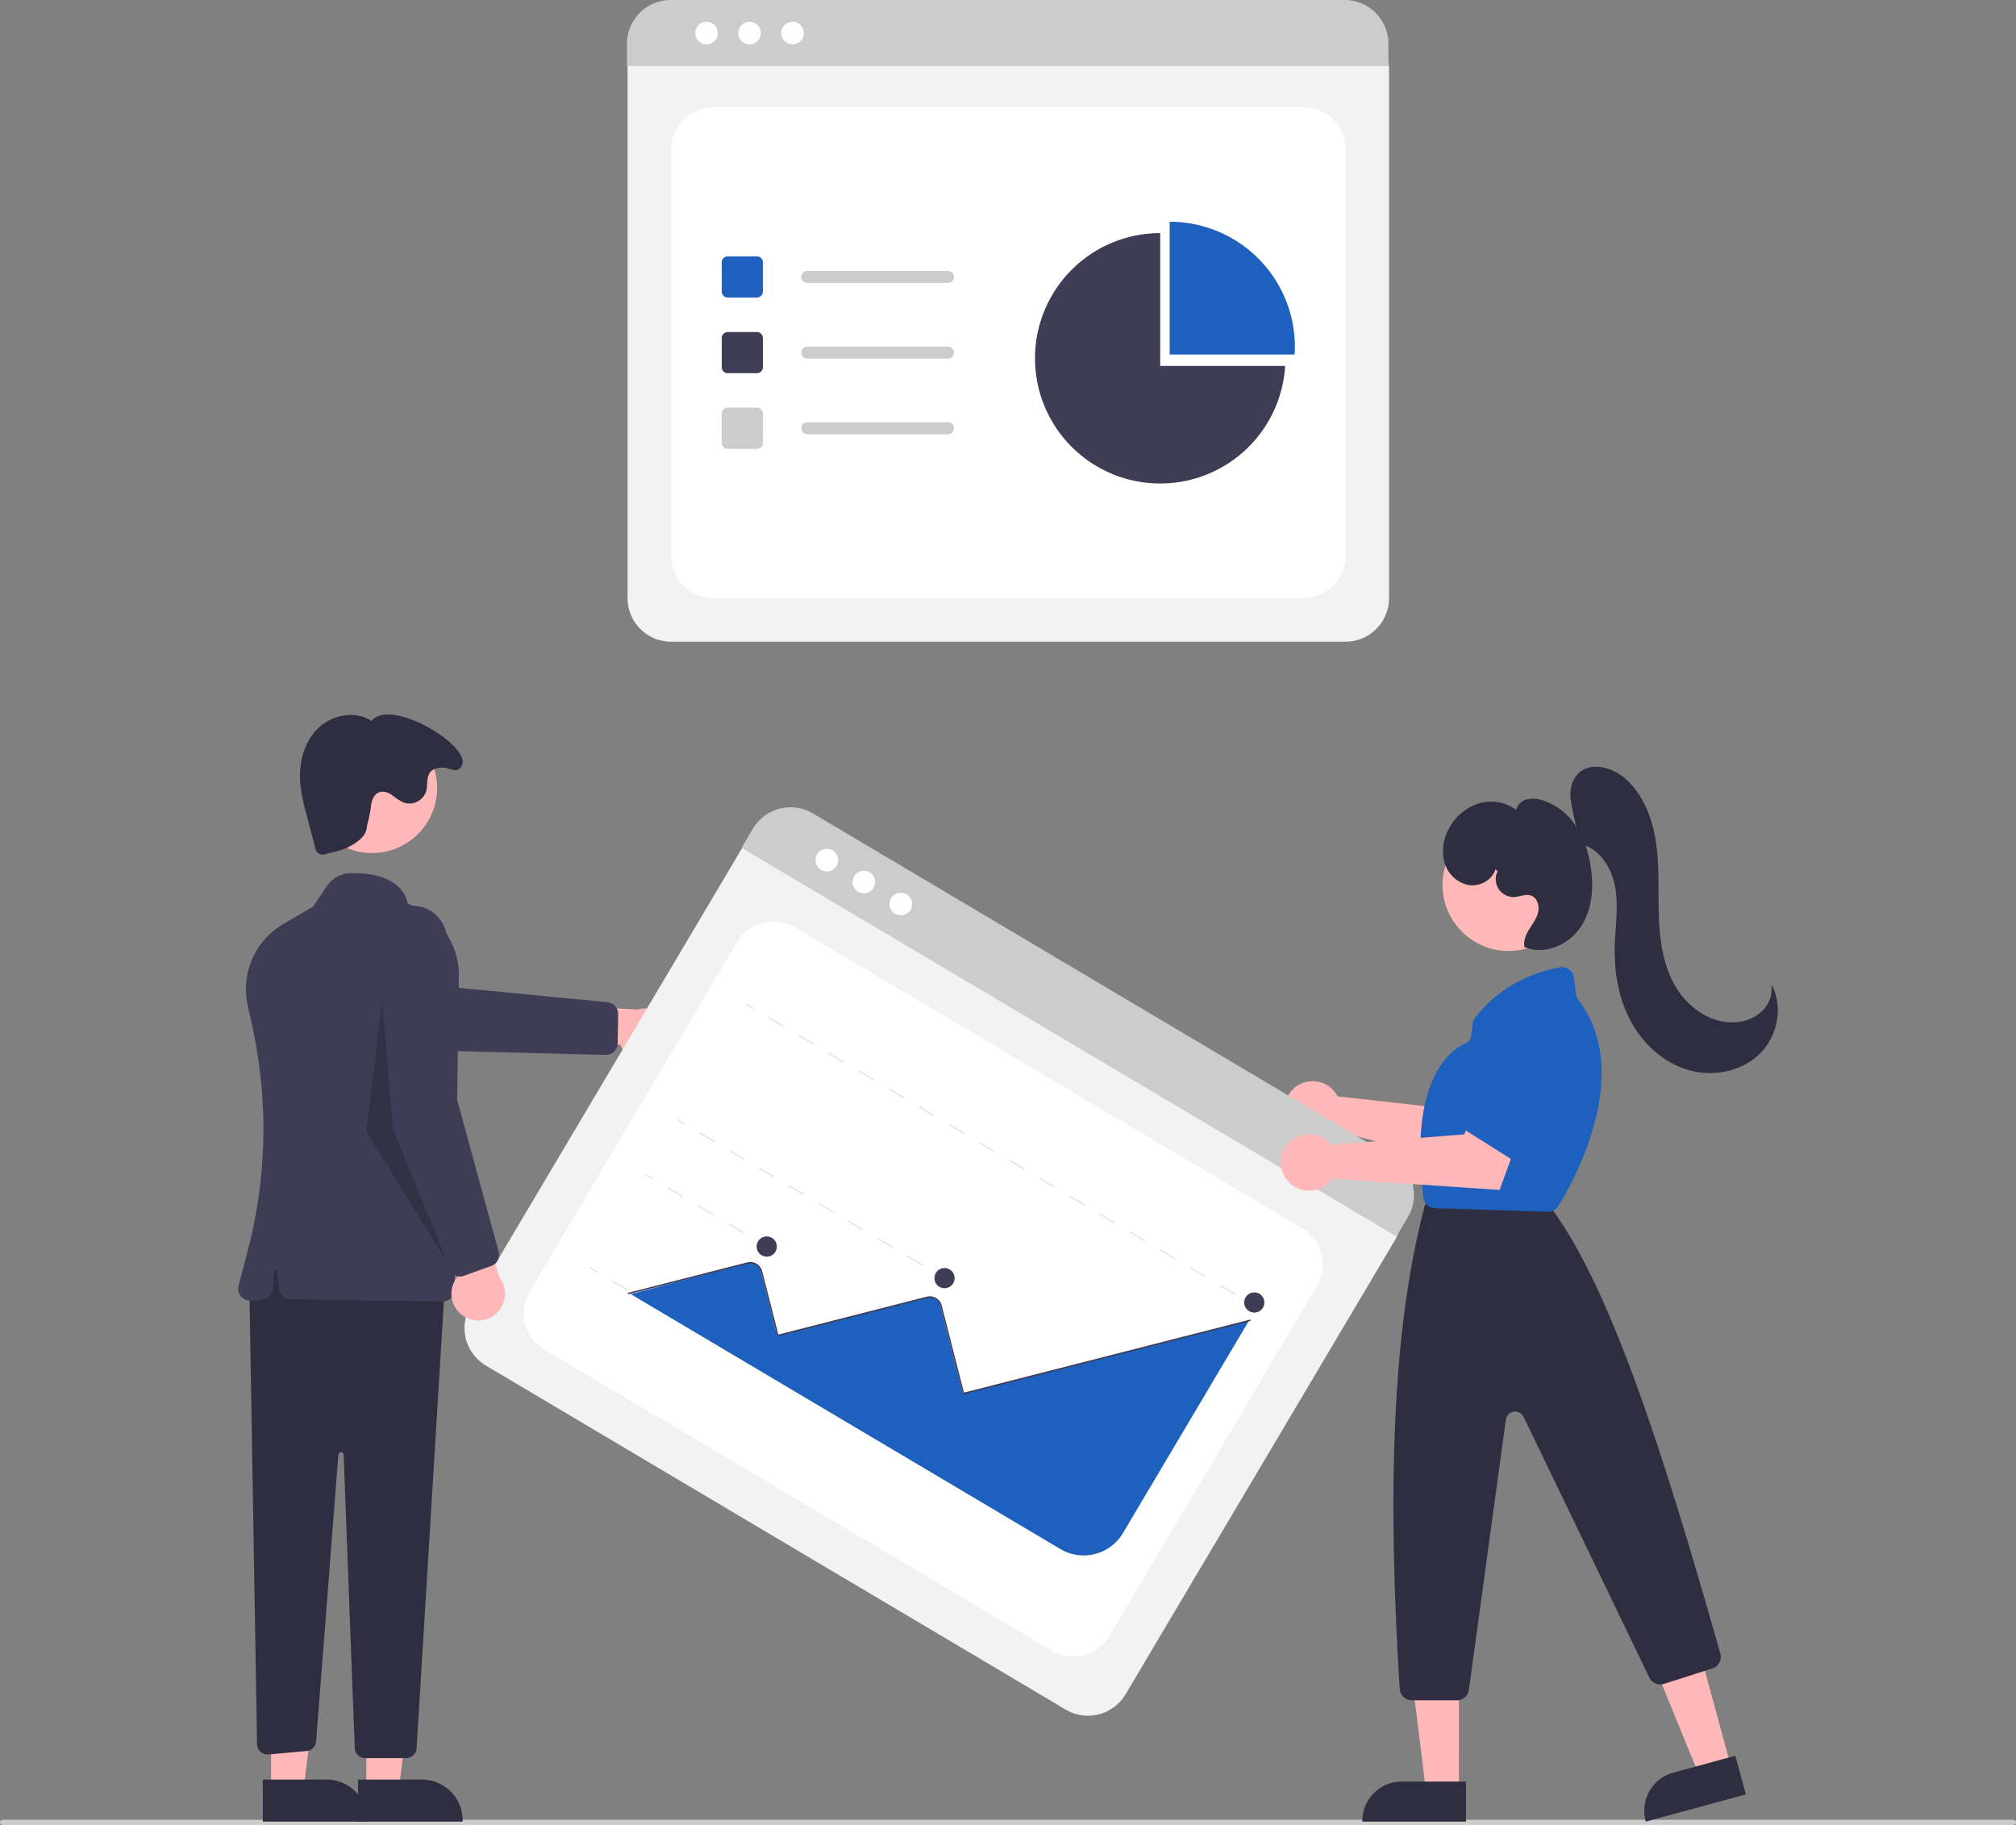 <svg data-name="Layer 1" xmlns="http://www.w3.org/2000/svg" width="762" height="689.787"><rect width="100%" height="100%" fill="#808080" stroke="none"/><path d="M508.535 242.548H253.697a16.519 16.519 0 01-16.5-16.5V25.894a12.102 12.102 0 0112.087-12.088h263.454a12.311 12.311 0 0112.297 12.297v199.945a16.519 16.519 0 01-16.5 16.5z" fill="#f2f2f2"/><path d="M269.697 226.048h222.838a16 16 0 0016-16V56.5a16 16 0 00-16-16H269.697a16 16 0 00-16 16v153.548a16 16 0 0016 16z" fill="#fff"/><path d="M524.805 24.95h-287.84v-8.4A16.574 16.574 0 01253.525 0h254.72a16.574 16.574 0 0116.56 16.55z" fill="#ccc"/><circle cx="267.06" cy="12.5" r="4.283" fill="#fff"/><circle cx="283.319" cy="12.5" r="4.283" fill="#fff"/><circle cx="299.578" cy="12.5" r="4.283" fill="#fff"/><path d="M286.095 112.456h-11.036a2.26 2.26 0 01-2.258-2.257V99.163a2.26 2.26 0 012.258-2.258h11.036a2.26 2.26 0 012.257 2.258v11.036a2.26 2.26 0 01-2.257 2.257z" fill="#1E60BE"/><path d="M286.095 141.05h-11.036a2.26 2.26 0 01-2.258-2.258v-11.036a2.26 2.26 0 012.258-2.257h11.036a2.26 2.26 0 012.257 2.257v11.036a2.26 2.26 0 01-2.257 2.257z" fill="#3f3d56"/><path d="M286.095 169.643h-11.036a2.26 2.26 0 01-2.258-2.258V156.35a2.26 2.26 0 012.258-2.257h11.036a2.26 2.26 0 012.257 2.257v11.036a2.26 2.26 0 01-2.257 2.258zm72.235-62.705h-53.173a2.257 2.257 0 010-4.515h53.174a2.257 2.257 0 110 4.515zm0 28.593h-53.173a2.257 2.257 0 010-4.514h53.174a2.257 2.257 0 110 4.514zm0 28.594h-53.173a2.257 2.257 0 010-4.515h53.174a2.257 2.257 0 110 4.515z" fill="#ccc"/><path d="M489.341 133.99c.057-.948.09-1.904.09-2.867a47.318 47.318 0 00-47.319-47.318v50.186z" fill="#1E60BE"/><path d="M438.528 138.292V88.107a47.318 47.318 0 1047.228 50.185z" fill="#3f3d56"/><path d="M761 689.787H1a1 1 0 010-2h760a1 1 0 010 2z" fill="#ccc"/><path d="M504.69 412.926a10.703 10.703 0 01.89 1.431l50.113 5.635 7.288-9.847 16.3 9.057-14.348 23.92-61.396-16.114a10.673 10.673 0 111.153-14.082zm-255.703-12.938a10.056 10.056 0 01-14.525-5.176l-35.727.745 9.898-15.712 32.41 1.702a10.11 10.11 0 017.944 18.44z" fill="#ffb8b8"/><path d="M233.285 395.49a4.509 4.509 0 01-4.428 3.213l-65.387-1.66-59.207-17.53a12.819 12.819 0 117.633-24.473l53.49 17.539 64.201 6.195a4.524 4.524 0 014.068 4.556l-.186 10.95a4.523 4.523 0 01-.184 1.21z" fill="#3f3d56"/><path fill="#ffb8b8" d="M138.461 676.601l12.259-.001 5.833-47.288-18.094.001.002 47.288z"/><path d="M135.333 672.598l24.144-.001h.001a15.386 15.386 0 0115.387 15.386v.5l-39.53.002z" fill="#2f2e41"/><path fill="#ffb8b8" d="M102.461 676.601l12.259-.001 5.833-47.288-18.094.001.002 47.288z"/><path d="M99.333 672.598l24.144-.001h.001a15.386 15.386 0 0115.387 15.386v.5l-39.53.002zm-5.1-187.105l2.927 173.694a4 4 0 004.362 3.916l14.346-1.304a4 4 0 003.626-3.675l8.399-108.345a1 1 0 011.996.04l4.198 110.825a4 4 0 003.997 3.849h15.386a4 4 0 003.993-3.756l10.77-176.244-64-16z" fill="#2f2e41"/><circle cx="140.654" cy="297.835" r="24.561" fill="#ffb8b8"/><path d="M167.292 491.932h-.072l-57.43-.885a4.5 4.5 0 01-4.41-4.051l-.65-6.503a.5.5 0 00-.995 0l-.671 6.717a4.494 4.494 0 01-4.133 4.038l-4.058.312a4.5 4.5 0 01-4.698-5.628l3.494-13.324a181.54 181.54 0 001.698-84.66l-1.737-7.9a28.528 28.528 0 0113.47-30.816l11.28-6.612 5.119-7.677a11.085 11.085 0 018.977-4.923c7.14-.156 19.387 1.152 21.688 11.591a28.5 28.5 0 0119.282 27.441l-1.657 118.443a4.501 4.501 0 01-4.497 4.437z" fill="#3f3d56"/><path d="M138.733 311.993c-.1 3.472-2.511 5.48-5.47 7.3s-6.42 2.606-9.808 3.367a2.999 2.999 0 01-4.406-2.625l-3.108-11.823a74.84 74.84 0 01-2.393-11.537c-.749-7.51 1.03-15.587 6.272-21.016s14.331-7.358 20.612-3.175c7.453-9.52 41.523 11.513 33.119 18.133-1.495 1.177-3.78-.313-5.679-.457s-4.024.19-5.23 1.662c-1.575 1.924-.889 4.79-1.538 7.19a6.714 6.714 0 01-8.483 4.35 23.089 23.089 0 01-4.4-2.83c-1.456-.969-3.295-1.685-4.934-1.074-2.16.806-2.927 3.45-3.122 5.748a53.235 53.235 0 01-1.432 6.787z" fill="#2f2e41"/><path opacity=".2" d="M144.469 377.819l4 49 21 51-31-50 6-50z"/><path d="M402.82 646.146L183.648 516.12a16.519 16.519 0 01-5.772-22.61l102.125-172.14a12.102 12.102 0 0116.564-4.228l226.58 134.422a12.311 12.311 0 014.3 16.85L425.43 640.375a16.519 16.519 0 01-22.61 5.772z" fill="#f2f2f2"/><path d="M205.828 510.093l191.65 113.7a16 16 0 0021.924-5.598l78.345-132.057a16 16 0 00-5.597-21.924l-191.65-113.7a16 16 0 00-21.924 5.598l-78.345 132.056a16 16 0 005.597 21.925z" fill="#fff"/><path d="M527.837 467.306L280.284 320.441l4.286-7.225a16.574 16.574 0 0122.687-5.784l219.069 129.966a16.574 16.574 0 015.798 22.683z" fill="#ccc"/><circle cx="312.52" cy="325.089" r="4.283" fill="#fff"/><circle cx="326.503" cy="333.384" r="4.283" fill="#fff"/><circle cx="340.486" cy="341.68" r="4.283" fill="#fff"/><path fill="#e6e6e6" d="M472.478 492.846l.278-.47 2.818 1.672-.279.47zm-5.692-3.377l-5.692-3.377.278-.47 5.693 3.377zm-11.384-6.754l-5.693-3.377.279-.47 5.692 3.377zm-11.385-6.754l-5.692-3.377.279-.47 5.692 3.377zm-11.384-6.754l-5.692-3.377.278-.47 5.692 3.377zm-11.385-6.754l-5.692-3.377.279-.47 5.692 3.377zm-11.384-6.754l-5.692-3.377.278-.47 5.692 3.377zm-11.385-6.754l-5.692-3.377.279-.47 5.692 3.377zm-11.384-6.754l-5.692-3.377.278-.47 5.693 3.377zm-11.384-6.754l-5.693-3.377.279-.47 5.692 3.377zm-11.385-6.754l-5.692-3.377.279-.47 5.692 3.377zm-11.384-6.754l-5.692-3.377.278-.47 5.692 3.377zm-11.385-6.754l-5.692-3.377.279-.47 5.692 3.377zm-11.384-6.754l-5.692-3.377.278-.47 5.692 3.377zm-11.385-6.754l-5.692-3.377.279-.47 5.692 3.377zm-11.384-6.754l-5.692-3.377.278-.47 5.693 3.377zm-11.384-6.754l-5.693-3.377.279-.47 5.692 3.377zm-14.202-8.426l.279-.47 2.817 1.672-.278.47zm72.238 101.901l.278-.47 2.818 1.672-.279.47zm-5.608-3.326l-5.608-3.327.279-.47 5.607 3.327zm-11.216-6.654l-5.607-3.327.278-.47 5.608 3.328zM326.017 465l-5.608-3.326.279-.47 5.608 3.327zm-11.215-6.653l-5.608-3.327.279-.47 5.607 3.327zm-11.216-6.654l-5.607-3.327.278-.47 5.608 3.327zm-11.215-6.654l-5.608-3.327.279-.47 5.608 3.328zm-11.215-6.653l-5.608-3.327.279-.47 5.607 3.327zm-11.216-6.654l-5.607-3.327.278-.47 5.608 3.327zm-14.032-8.326l.278-.47 2.818 1.672-.279.47zm30.945 46.294l.278-.469 2.818 1.672-.279.47zm-5.77-3.422l-5.769-3.423.279-.47 5.769 3.423zm-11.539-6.846l-5.769-3.422.279-.47 5.769 3.423zm-11.538-6.845l-5.77-3.423.279-.47 5.77 3.423zm-14.356-8.517l.278-.47 2.817 1.672-.278.47zm22.283 60.893l.279-.47 2.817 1.672-.278.47zm-5.769-3.423l-5.77-3.423.28-.47 5.769 3.423zm-11.54-6.846l-5.769-3.423.28-.47 5.769 3.423zm-11.538-6.846l-5.77-3.423.28-.47 5.769 3.424zm-14.356-8.518l.278-.47 2.818 1.672-.279.47z"/><path d="M238.402 489.116l162.41 96.352a17.265 17.265 0 0023.631-6.032l47.453-79.987-.326-.181-107.665 27.481-8.529-33.393a4.124 4.124 0 00-2.387-2.787 4.394 4.394 0 00-2.818-.158l-56.422 14.399-6.236-24.415a4.14 4.14 0 00-5.037-2.988c-.38.101-37.095 9.83-44.074 11.709z" fill="#1E60BE"/><path d="M237.43 489.174l-.134-.529 45.15-11.526a4.646 4.646 0 015.644 3.35l6.11 23.934 56.108-14.323a4.646 4.646 0 015.645 3.349l8.403 32.914 108.226-27.629.135.53-108.755 27.763-8.538-33.443a4.095 4.095 0 00-4.98-2.955l-56.638 14.458-6.245-24.464a4.1 4.1 0 00-4.98-2.955z" fill="#3f3d56"/><circle cx="289.81" cy="471.138" r="3.822" fill="#3f3d56"/><circle cx="357.012" cy="483.072" r="3.822" fill="#3f3d56"/><circle cx="474.092" cy="492.276" r="3.822" fill="#3f3d56"/><path d="M174.38 496.811a10.056 10.056 0 01-.318-15.416l-13.379-33.136 18.203 3.676 9.913 30.903a10.11 10.11 0 01-14.42 13.973z" fill="#ffb8b8"/><path d="M174.158 482.454a4.51 4.51 0 01-4.576-3l-21.658-61.717-4.628-61.574a12.819 12.819 0 1125.588-1.551l2.591 56.232 16.997 62.22a4.524 4.524 0 01-2.815 5.42l-10.303 3.713a4.522 4.522 0 01-1.196.257z" fill="#3f3d56"/><path d="M575.719 427.768a4.59 4.59 0 01-1.116-.696l-20.141-16.967a4.575 4.575 0 01-.294-6.728l18.276-18.353a4.552 4.552 0 015.93-.472l13.822 10.037a4.578 4.578 0 011.448 5.658l-11.957 25.281a4.58 4.58 0 01-5.968 2.24z" fill="#1E60BE"/><path fill="#ffb8b8" d="M654.276 667.73l-12.029 3.273-18.349-44.841 17.754-4.83 12.624 46.398z"/><path d="M632.478 669.97l23.44-6.378 3.975 14.606-37.806 10.287-.066-.242a14.887 14.887 0 0110.457-18.273z" fill="#2f2e41"/><path fill="#ffb8b8" d="M551.441 676.909l-12.466-.001-5.931-48.085 18.4.001-.003 48.085z"/><path d="M529.82 673.346h24.293v15.138h-39.18v-.251a14.887 14.887 0 0114.886-14.887z" fill="#2f2e41"/><circle cx="570.221" cy="334.453" r="24.975" fill="#ffb8b8"/><path d="M550.678 642.624h-17.036a4.59 4.59 0 01-4.571-4.293c-5.077-80.7-2.107-138.587 9.344-182.173a4.757 4.757 0 01.186-.561l.912-2.281a4.554 4.554 0 014.249-2.877h35.033a4.568 4.568 0 013.474 1.598l4.758 5.552c.093.108.18.218.264.334 21.456 29.922 40.685 88.42 62.955 167.047a4.56 4.56 0 01-3.008 5.61l-18.308 5.859a4.6 4.6 0 01-5.517-2.371l-47.51-98.541a3.56 3.56 0 00-6.732 1.064l-13.96 102.077a4.593 4.593 0 01-4.533 3.956z" fill="#2f2e41"/><path d="M585.107 457.995l-.144-.002-42.554-1.344a4.561 4.561 0 01-4.401-4.02c-5.395-43.666 9.4-55.363 16.01-58.365a3.518 3.518 0 002.047-2.79l.572-4.576a4.56 4.56 0 01.904-2.223c10.365-13.428 24.52-17.727 32.034-19.095a4.569 4.569 0 015.34 3.915l.856 6.572a3.62 3.62 0 00.726 1.72c21.617 28.26-2.466 69.987-7.513 78.064a4.584 4.584 0 01-3.877 2.144z" fill="#1E60BE"/><path d="M597.7 318.92a103.572 103.572 0 01-4.093-17.252c-.273-3.41.6-7.08 3.084-9.432 4.648-4.404 12.544-2.306 17.404 1.86 7.024 6.023 10.528 15.279 11.852 24.436s.741 18.47 1.06 27.717 1.64 18.755 6.355 26.717 13.463 14.073 22.69 13.395a15.969 15.969 0 009.997-4.236 11.591 11.591 0 003.481-10.065c4.717 8.445 2.326 19.891-4.709 26.53s-17.856 8.516-27.104 5.682-16.86-9.943-21.407-18.48-6.213-18.401-5.971-28.072c.185-7.425 1.447-14.912.192-22.233s-5.837-14.756-13.062-16.48z" fill="#2f2e41"/><path d="M565.253 328.546c-1.232 4.115-5.944 6.653-10.183 5.957a11.94 11.94 0 01-9.012-8.285 17.056 17.056 0 011.333-12.504 19.47 19.47 0 0111.14-9.923 15.987 15.987 0 0114.537 2.323 5.346 5.346 0 013.736-3.907 10.216 10.216 0 015.606.083 23.1 23.1 0 0112.857 9.353 37.59 37.59 0 015.827 15.02c1.435 8.053.906 16.851-3.616 23.666s-13.774 10.838-21.28 7.59c-.468-2.393.64-4.802 1.923-6.876s2.803-4.092 3.296-6.48-.452-5.308-2.761-6.09c-1.97-.665-4.071.414-6.147.544a6.735 6.735 0 01-6.461-9.705z" fill="#2f2e41"/><path d="M501.956 431.433a10.703 10.703 0 011.143 1.238l50.277-3.913 5.302-11.044 17.714 5.822-9.581 26.195-63.333-4.25a10.673 10.673 0 11-1.522-14.048z" fill="#ffb8b8"/><path d="M576.12 440.984a4.59 4.59 0 01-1.201-.538l-22.266-14.063a4.575 4.575 0 01-1.208-6.626l15.605-20.672a4.552 4.552 0 015.81-1.276l15.061 8.06a4.578 4.578 0 012.206 5.408l-8.4 26.675a4.58 4.58 0 01-5.608 3.032z" fill="#1E60BE"/></svg>